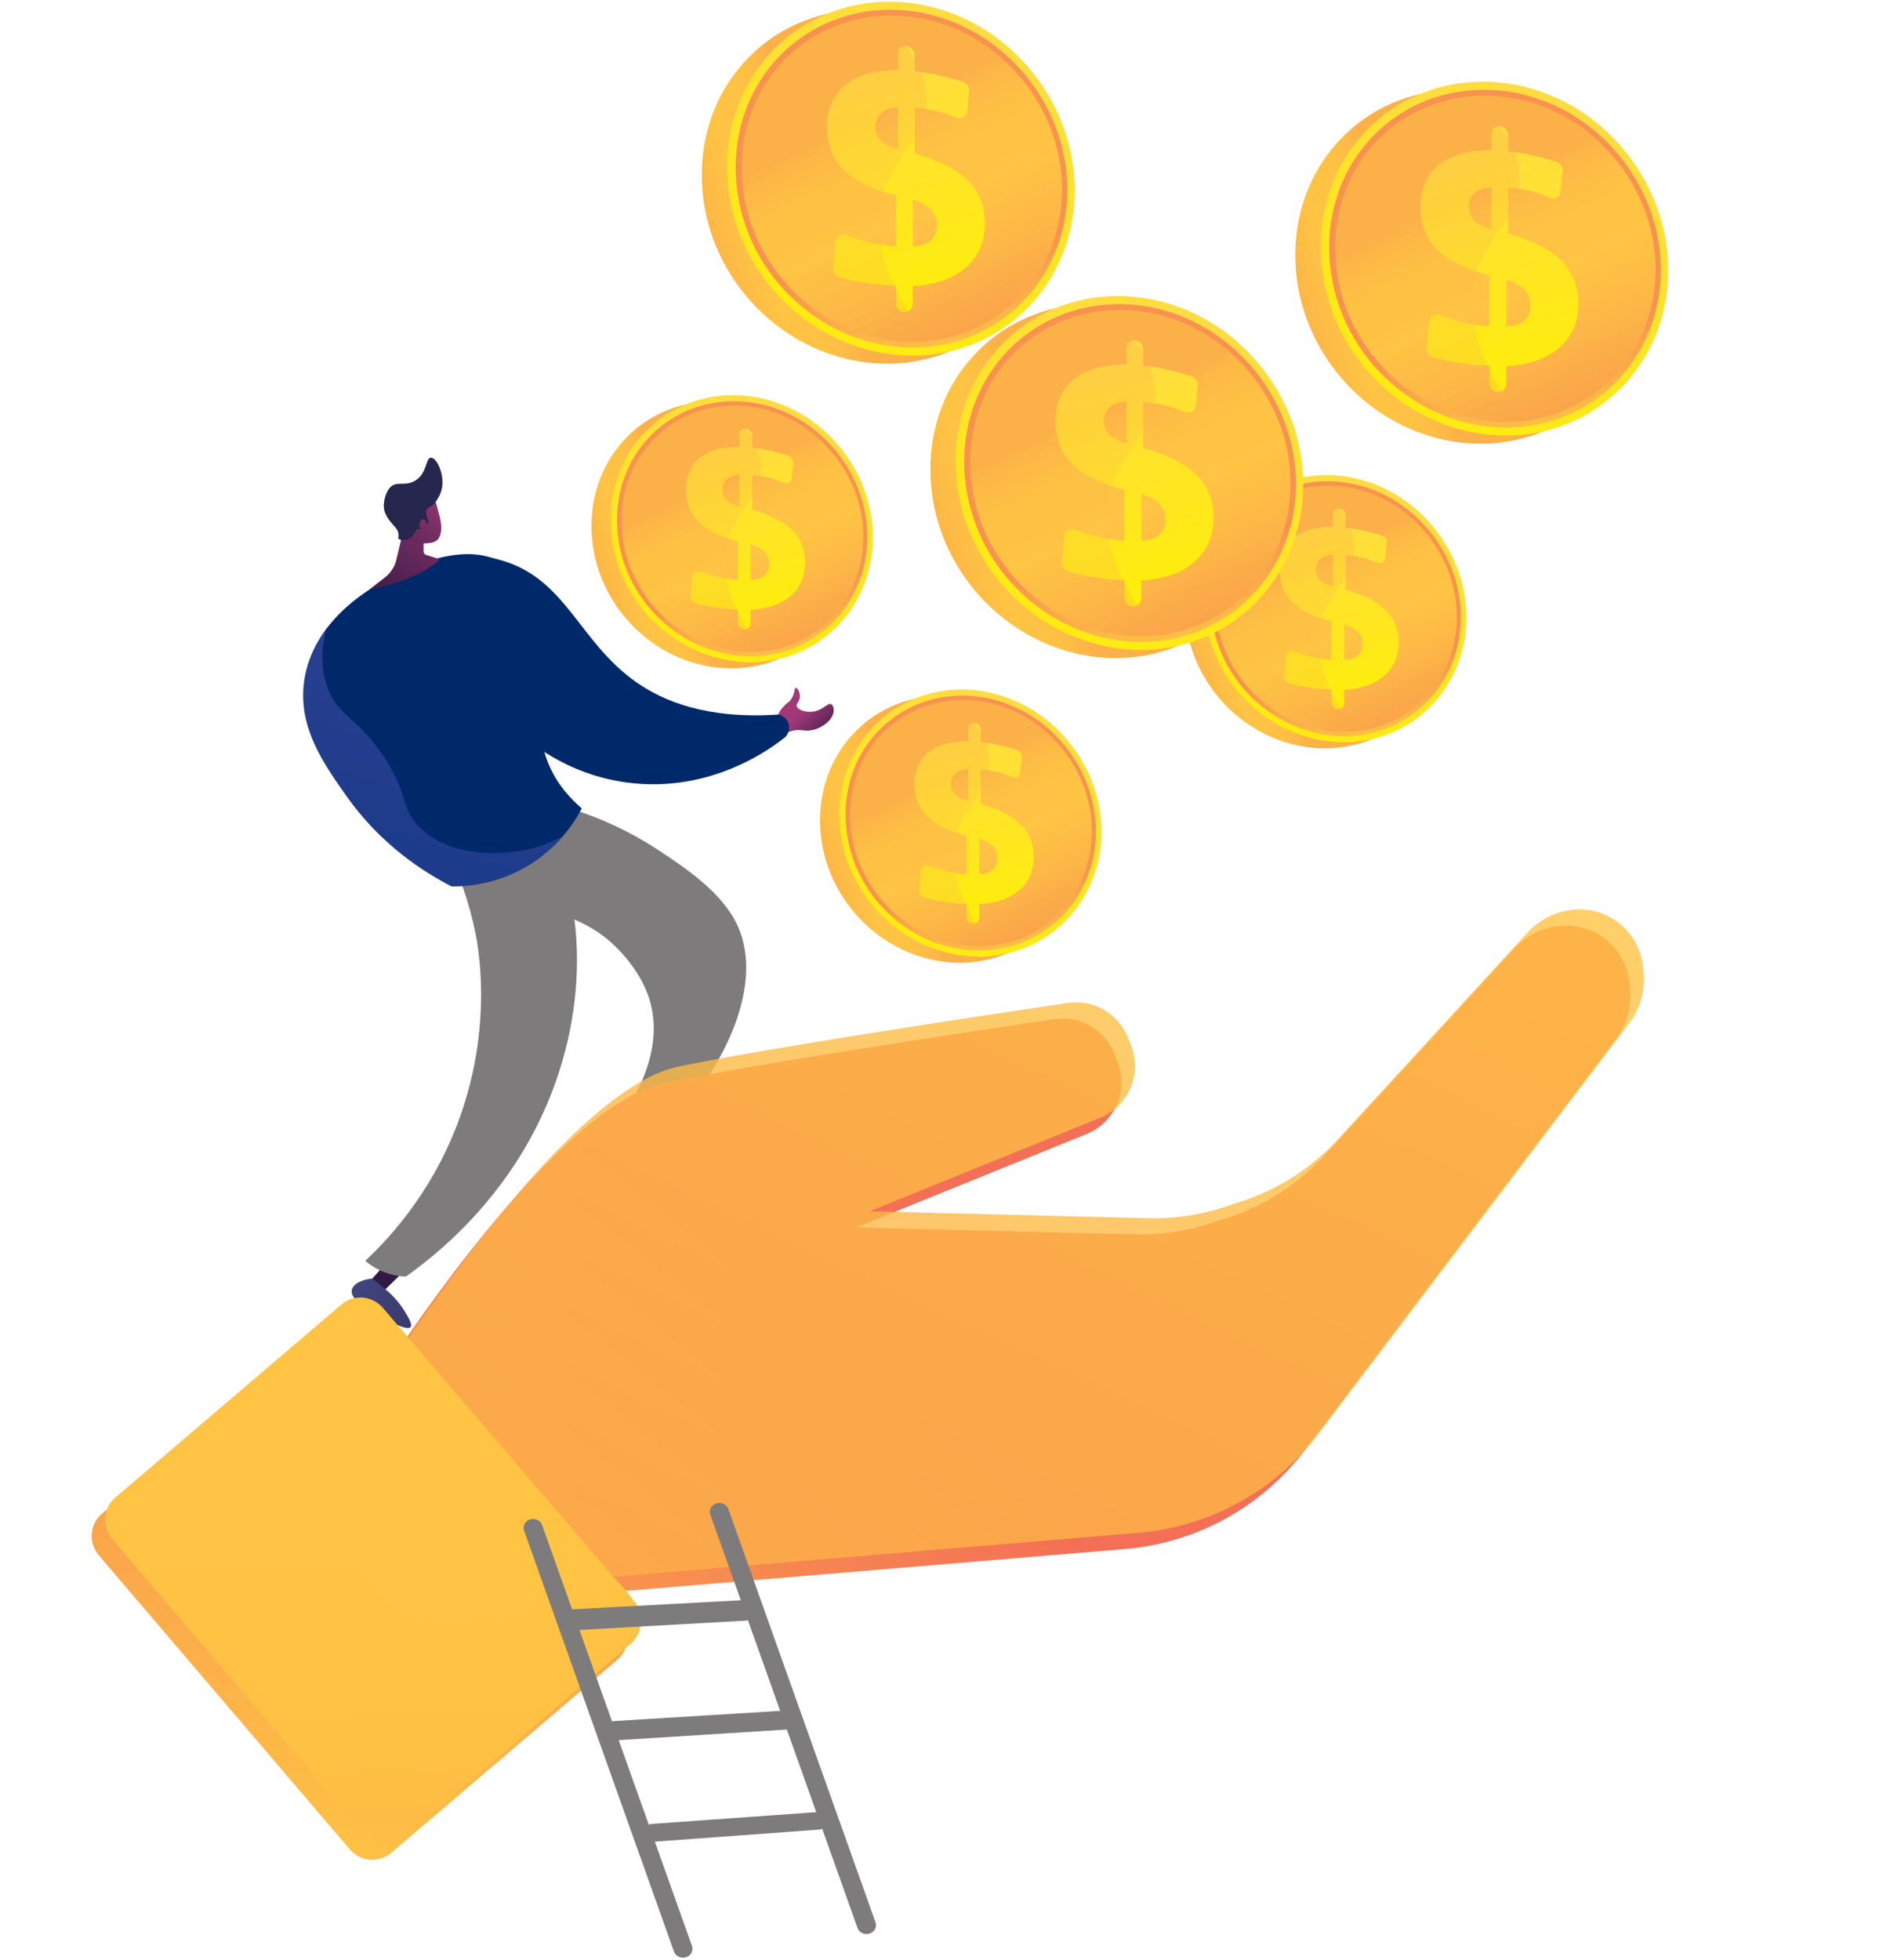 <svg width="258" height="269" viewBox="0 0 258 269" fill="none" xmlns="http://www.w3.org/2000/svg">
<path d="M198.715 85.604C198.715 95.347 191.096 103.012 181.358 102.713C171.224 102.401 162.701 93.649 162.701 83.176C162.701 72.702 171.224 65.099 181.358 66.154C191.096 67.169 198.715 75.86 198.715 85.603V85.604Z" fill="url(#paint0_linear_17_2)"/>
<path d="M201.346 84.764C201.346 94.507 193.727 102.172 183.99 101.873C173.856 101.561 165.333 92.809 165.333 82.336C165.333 71.862 173.856 64.259 183.99 65.314C193.727 66.329 201.346 75.02 201.346 84.763V84.764Z" fill="url(#paint1_linear_17_2)"/>
<path d="M200.582 84.713C200.582 94.028 193.292 101.342 183.99 101.041C174.327 100.729 166.214 92.376 166.214 82.396C166.214 72.417 174.327 65.158 183.99 66.148C193.292 67.101 200.582 75.398 200.582 84.713Z" fill="url(#paint2_linear_17_2)"/>
<path d="M200.034 84.676C200.034 93.683 192.98 100.748 183.99 100.446C174.662 100.132 166.84 92.066 166.84 82.438C166.84 72.81 174.662 65.798 183.99 66.742C192.981 67.653 200.034 75.668 200.034 84.675V84.676Z" fill="url(#paint3_linear_17_2)"/>
<path d="M183.898 69.806C184.377 69.852 184.764 70.283 184.764 70.769V72.428C185.721 72.534 186.679 72.701 187.638 72.927C188.346 73.093 189.049 73.291 189.746 73.52C190.164 73.657 190.449 74.08 190.406 74.515L190.202 76.594C190.148 77.146 189.603 77.47 189.089 77.242C188.63 77.037 188.159 76.862 187.676 76.715C186.833 76.46 185.944 76.294 185.008 76.216L184.763 76.196V80.945C187.259 81.643 189.092 82.582 190.276 83.765C191.455 84.94 192.043 86.406 192.043 88.165C192.043 90.068 191.394 91.591 190.089 92.74C188.778 93.895 186.94 94.544 184.564 94.685V96.515C184.564 97.001 184.176 97.38 183.698 97.361H183.682C183.203 97.342 182.812 96.931 182.812 96.443V94.638L182.427 94.62C181.312 94.57 180.245 94.456 179.226 94.279C178.471 94.147 177.733 93.978 177.014 93.77C176.579 93.644 176.28 93.229 176.32 92.784L176.559 90.111C176.611 89.534 177.192 89.197 177.741 89.414C178.382 89.666 179.03 89.879 179.687 90.053C180.709 90.323 181.746 90.496 182.798 90.572L182.813 85.289C180.417 84.696 178.624 83.818 177.446 82.655C176.262 81.486 175.667 79.991 175.667 78.173C175.667 76.354 176.312 74.838 177.595 73.819C178.872 72.805 180.687 72.301 183.029 72.302V70.607C183.029 70.119 183.419 69.761 183.898 69.806ZM183.029 76.147C182.288 76.201 181.712 76.403 181.298 76.757C180.885 77.11 180.677 77.586 180.677 78.183C180.677 78.748 180.869 79.22 181.252 79.6C181.634 79.978 182.227 80.28 183.029 80.506V76.147ZM184.565 85.713V90.557C185.37 90.559 185.987 90.366 186.417 89.981C186.848 89.597 187.063 89.053 187.063 88.35C187.063 87.71 186.863 87.178 186.464 86.756C186.063 86.333 185.431 85.985 184.565 85.713Z" fill="url(#paint4_linear_17_2)"/>
<path style="mix-blend-mode:multiply" opacity="0.3" d="M181.087 86.882C181.629 81.528 186.55 79.261 185.907 74.337C185.511 71.301 183.211 68.743 180.645 66.746C172.86 67.562 166.84 74.008 166.84 82.439C166.84 92.066 174.662 100.133 183.99 100.447C184.896 100.477 185.78 100.43 186.64 100.317C182.936 96.63 180.62 91.482 181.086 86.882H181.087Z" fill="url(#paint5_linear_17_2)"/>
<path d="M225.573 38.225C225.573 51.136 215.478 61.291 202.576 60.895C189.148 60.483 177.855 48.886 177.855 35.009C177.855 21.131 189.148 11.057 202.576 12.456C215.478 13.799 225.573 25.316 225.573 38.226V38.225Z" fill="url(#paint6_linear_17_2)"/>
<path d="M229.059 37.112C229.059 50.023 218.964 60.178 206.062 59.782C192.634 59.37 181.341 47.773 181.341 33.896C181.341 20.019 192.634 9.945 206.062 11.343C218.965 12.686 229.059 24.203 229.059 37.113V37.112Z" fill="url(#paint7_linear_17_2)"/>
<path d="M228.047 37.044C228.047 49.386 218.388 59.078 206.062 58.678C193.258 58.264 182.507 47.197 182.507 33.973C182.507 20.749 193.257 11.132 206.062 12.444C218.388 13.707 228.047 24.702 228.047 37.043V37.044Z" fill="url(#paint8_linear_17_2)"/>
<path d="M227.321 36.995C227.321 48.93 217.974 58.291 206.061 57.89C193.701 57.475 183.337 46.786 183.337 34.029C183.337 21.273 193.701 11.982 206.061 13.232C217.974 14.439 227.321 25.06 227.321 36.995Z" fill="url(#paint9_linear_17_2)"/>
<path d="M205.939 17.293C206.574 17.353 207.086 17.924 207.086 18.568V20.765C208.354 20.907 209.623 21.127 210.894 21.426C211.832 21.647 212.763 21.908 213.687 22.212C214.242 22.394 214.619 22.954 214.562 23.531L214.293 26.287C214.221 27.017 213.498 27.447 212.818 27.143C212.209 26.872 211.584 26.639 210.944 26.445C209.827 26.108 208.65 25.887 207.41 25.785L207.085 25.758V32.051C210.393 32.976 212.821 34.221 214.391 35.787C215.953 37.344 216.731 39.287 216.731 41.618C216.731 44.139 215.871 46.157 214.143 47.68C212.407 49.211 209.971 50.071 206.822 50.258V52.683C206.822 53.327 206.308 53.829 205.674 53.804H205.654C205.018 53.778 204.501 53.234 204.501 52.587V50.195L203.99 50.172C202.514 50.105 201.1 49.955 199.749 49.72C198.749 49.545 197.772 49.321 196.819 49.046C196.242 48.879 195.846 48.33 195.899 47.74L196.216 44.198C196.284 43.432 197.054 42.987 197.782 43.274C198.63 43.608 199.49 43.89 200.36 44.12C201.715 44.477 203.088 44.707 204.481 44.809L204.501 37.809C201.327 37.023 198.95 35.86 197.389 34.319C195.82 32.77 195.033 30.789 195.033 28.38C195.033 25.971 195.887 23.962 197.587 22.612C199.279 21.269 201.684 20.6 204.787 20.601V18.354C204.787 17.708 205.302 17.233 205.938 17.294L205.939 17.293ZM204.789 25.693C203.808 25.765 203.043 26.034 202.495 26.502C201.946 26.97 201.672 27.6 201.672 28.39C201.672 29.14 201.926 29.765 202.433 30.268C202.939 30.77 203.725 31.17 204.788 31.47V25.693H204.789ZM206.823 38.369V44.788C207.889 44.79 208.707 44.536 209.278 44.025C209.849 43.515 210.133 42.795 210.133 41.864C210.133 41.014 209.869 40.31 209.339 39.75C208.809 39.19 207.971 38.729 206.824 38.368L206.823 38.369Z" fill="url(#paint10_linear_17_2)"/>
<path style="mix-blend-mode:multiply" opacity="0.3" d="M202.214 39.917C202.932 32.823 209.452 29.82 208.601 23.294C208.077 19.272 205.029 15.883 201.628 13.236C191.314 14.318 183.337 22.859 183.337 34.029C183.337 46.786 193.701 57.476 206.061 57.89C207.261 57.93 208.433 57.868 209.572 57.719C204.664 52.834 201.596 46.012 202.213 39.917H202.214Z" fill="url(#paint11_linear_17_2)"/>
<path d="M117.224 74.625C117.224 84.368 109.605 92.033 99.868 91.734C89.734 91.422 81.211 82.671 81.211 72.197C81.211 61.723 89.734 54.12 99.868 55.175C109.605 56.19 117.224 64.881 117.224 74.624V74.625Z" fill="url(#paint12_linear_17_2)"/>
<path d="M119.856 73.785C119.856 83.528 112.237 91.193 102.499 90.894C92.365 90.582 83.842 81.83 83.842 71.357C83.842 60.883 92.365 53.28 102.499 54.335C112.237 55.35 119.856 64.041 119.856 73.784V73.785Z" fill="url(#paint13_linear_17_2)"/>
<path d="M119.092 73.734C119.092 83.049 111.802 90.364 102.499 90.062C92.836 89.75 84.723 81.397 84.723 71.417C84.723 61.438 92.836 54.179 102.499 55.169C111.802 56.122 119.092 64.419 119.092 73.734Z" fill="url(#paint14_linear_17_2)"/>
<path d="M118.544 73.697C118.544 82.704 111.49 89.769 102.499 89.467C93.172 89.153 85.35 81.087 85.35 71.459C85.35 61.831 93.172 54.819 102.499 55.763C111.49 56.674 118.544 64.689 118.544 73.696V73.697Z" fill="url(#paint15_linear_17_2)"/>
<path d="M102.408 58.828C102.886 58.873 103.274 59.304 103.274 59.79V61.449C104.23 61.555 105.188 61.722 106.148 61.948C106.855 62.114 107.558 62.312 108.255 62.541C108.674 62.678 108.958 63.101 108.916 63.536L108.712 65.616C108.658 66.167 108.113 66.491 107.599 66.263C107.139 66.058 106.668 65.883 106.185 65.736C105.342 65.481 104.453 65.315 103.517 65.237L103.273 65.217V69.966C105.769 70.664 107.602 71.603 108.786 72.786C109.964 73.961 110.552 75.427 110.552 77.186C110.552 79.089 109.903 80.612 108.599 81.761C107.287 82.916 105.45 83.565 103.073 83.706V85.537C103.073 86.022 102.686 86.401 102.207 86.382H102.192C101.712 86.363 101.322 85.952 101.322 85.464V83.659L100.936 83.641C99.822 83.591 98.754 83.477 97.735 83.3C96.981 83.168 96.243 82.999 95.523 82.791C95.088 82.665 94.79 82.251 94.83 81.805L95.069 79.132C95.121 78.555 95.701 78.218 96.251 78.435C96.892 78.687 97.54 78.9 98.196 79.074C99.219 79.344 100.256 79.517 101.307 79.593L101.323 74.31C98.927 73.717 97.134 72.839 95.955 71.676C94.771 70.507 94.177 69.012 94.177 67.194C94.177 65.375 94.821 63.859 96.105 62.84C97.381 61.826 99.197 61.322 101.539 61.323V59.628C101.539 59.14 101.928 58.782 102.408 58.828ZM101.539 65.168C100.798 65.222 100.221 65.425 99.808 65.778C99.394 66.131 99.186 66.607 99.186 67.204C99.186 67.769 99.378 68.241 99.761 68.621C100.143 68.999 100.737 69.301 101.539 69.527V65.168ZM103.074 74.734V79.578C103.879 79.58 104.497 79.387 104.927 79.002C105.357 78.618 105.572 78.074 105.572 77.371C105.572 76.731 105.373 76.2 104.973 75.777C104.573 75.354 103.94 75.006 103.074 74.734Z" fill="url(#paint16_linear_17_2)"/>
<path style="mix-blend-mode:multiply" opacity="0.3" d="M99.596 75.903C100.139 70.549 105.059 68.282 104.417 63.358C104.021 60.322 101.721 57.764 99.154 55.767C91.369 56.583 85.35 63.029 85.35 71.46C85.35 81.087 93.172 89.154 102.499 89.468C103.405 89.498 104.29 89.451 105.149 89.338C101.445 85.651 99.13 80.503 99.595 75.903H99.596Z" fill="url(#paint17_linear_17_2)"/>
<path d="M144.082 27.241C144.082 40.151 133.987 50.307 121.085 49.911C107.657 49.498 96.364 37.902 96.364 24.024C96.364 10.147 107.657 0.073 121.085 1.471C133.988 2.815 144.082 14.332 144.082 27.242V27.241Z" fill="url(#paint18_linear_17_2)"/>
<path d="M147.569 26.128C147.569 39.039 137.473 49.194 124.571 48.798C111.144 48.386 99.85 36.789 99.85 22.912C99.85 9.034 111.144 -1.04 124.571 0.359C137.474 1.702 147.569 13.219 147.569 26.129V26.128Z" fill="url(#paint19_linear_17_2)"/>
<path d="M146.556 26.06C146.556 38.402 136.897 48.094 124.571 47.694C111.768 47.28 101.017 36.212 101.017 22.989C101.017 9.765 111.767 0.148 124.571 1.46C136.897 2.723 146.556 13.718 146.556 26.059V26.06Z" fill="url(#paint20_linear_17_2)"/>
<path d="M145.83 26.011C145.83 37.945 136.484 47.306 124.57 46.906C112.211 46.49 101.846 35.802 101.846 23.045C101.846 10.289 112.211 0.997 124.57 2.248C136.484 3.454 145.83 14.075 145.83 26.011Z" fill="url(#paint21_linear_17_2)"/>
<path d="M124.449 6.308C125.083 6.369 125.596 6.94 125.596 7.583V9.781C126.863 9.923 128.133 10.143 129.404 10.442C130.341 10.663 131.272 10.924 132.197 11.228C132.751 11.41 133.128 11.97 133.072 12.547L132.802 15.302C132.731 16.033 132.007 16.462 131.328 16.159C130.719 15.887 130.094 15.655 129.454 15.461C128.337 15.123 127.159 14.903 125.919 14.801L125.595 14.774V21.067C128.902 21.992 131.331 23.236 132.9 24.802C134.463 26.36 135.241 28.303 135.241 30.634C135.241 33.155 134.38 35.173 132.653 36.696C130.916 38.226 128.48 39.087 125.332 39.273V41.699C125.332 42.343 124.818 42.845 124.184 42.82H124.163C123.527 42.794 123.011 42.249 123.011 41.603V39.211L122.5 39.188C121.024 39.121 119.61 38.971 118.259 38.736C117.258 38.561 116.281 38.337 115.328 38.061C114.751 37.895 114.355 37.346 114.408 36.756L114.725 33.214C114.794 32.448 115.564 32.003 116.291 32.29C117.14 32.624 117.999 32.906 118.869 33.136C120.225 33.493 121.598 33.723 122.99 33.825L123.011 26.825C119.836 26.039 117.46 24.876 115.898 23.335C114.329 21.786 113.542 19.805 113.542 17.396C113.542 14.987 114.396 12.978 116.097 11.628C117.789 10.284 120.194 9.616 123.296 9.617V7.37C123.296 6.724 123.812 6.249 124.447 6.309L124.449 6.308ZM123.298 14.709C122.317 14.78 121.552 15.05 121.004 15.517C120.455 15.986 120.181 16.616 120.181 17.406C120.181 18.155 120.435 18.781 120.942 19.284C121.448 19.785 122.235 20.186 123.297 20.485V14.709H123.298ZM125.333 27.385V33.804C126.399 33.806 127.217 33.551 127.788 33.041C128.358 32.531 128.643 31.811 128.643 30.879C128.643 30.03 128.378 29.326 127.849 28.766C127.319 28.205 126.48 27.744 125.333 27.384L125.333 27.385Z" fill="url(#paint22_linear_17_2)"/>
<path style="mix-blend-mode:multiply" opacity="0.3" d="M120.723 28.933C121.442 21.839 127.961 18.836 127.111 12.31C126.586 8.288 123.538 4.899 120.137 2.252C109.823 3.334 101.846 11.874 101.846 23.045C101.846 35.802 112.211 46.491 124.57 46.906C125.77 46.946 126.942 46.884 128.082 46.734C123.173 41.85 120.106 35.028 120.722 28.933H120.723Z" fill="url(#paint23_linear_17_2)"/>
<path d="M148.608 115.031C148.608 124.774 140.989 132.44 131.252 132.14C121.117 131.829 112.594 123.077 112.594 112.603C112.594 102.129 121.117 94.526 131.252 95.582C140.989 96.596 148.608 105.287 148.608 115.03V115.031Z" fill="url(#paint24_linear_17_2)"/>
<path d="M151.239 114.191C151.239 123.934 143.62 131.6 133.883 131.3C123.749 130.989 115.226 122.237 115.226 111.763C115.226 101.289 123.749 93.686 133.883 94.742C143.62 95.756 151.239 104.447 151.239 114.19V114.191Z" fill="url(#paint25_linear_17_2)"/>
<path d="M150.475 114.14C150.475 123.455 143.186 130.77 133.883 130.468C124.22 130.156 116.107 121.803 116.107 111.823C116.107 101.844 124.22 94.586 133.883 95.575C143.186 96.528 150.475 104.826 150.475 114.14Z" fill="url(#paint26_linear_17_2)"/>
<path d="M149.927 114.103C149.927 123.11 142.873 130.175 133.883 129.873C124.555 129.56 116.734 121.493 116.734 111.865C116.734 102.237 124.555 95.225 133.883 96.169C142.874 97.08 149.927 105.096 149.927 114.102V114.103Z" fill="url(#paint27_linear_17_2)"/>
<path d="M133.791 99.234C134.27 99.279 134.657 99.71 134.657 100.196V101.855C135.614 101.962 136.572 102.129 137.532 102.354C138.239 102.52 138.942 102.718 139.639 102.947C140.057 103.084 140.342 103.507 140.299 103.942L140.095 106.022C140.041 106.574 139.496 106.897 138.983 106.669C138.523 106.464 138.052 106.289 137.569 106.142C136.726 105.887 135.837 105.721 134.901 105.644L134.656 105.623V110.372C137.152 111.07 138.985 112.01 140.169 113.192C141.348 114.368 141.936 115.833 141.936 117.592C141.936 119.495 141.287 121.018 139.982 122.167C138.671 123.322 136.833 123.972 134.457 124.112V125.943C134.457 126.429 134.069 126.808 133.591 126.788H133.575C133.096 126.769 132.705 126.358 132.705 125.87V124.065L132.32 124.048C131.205 123.997 130.138 123.883 129.119 123.706C128.364 123.575 127.626 123.405 126.907 123.197C126.472 123.071 126.173 122.657 126.213 122.212L126.452 119.539C126.504 118.961 127.085 118.624 127.635 118.841C128.275 119.094 128.923 119.307 129.58 119.48C130.603 119.75 131.639 119.923 132.691 119.999L132.706 114.716C130.31 114.124 128.517 113.246 127.339 112.082C126.155 110.914 125.56 109.418 125.56 107.6C125.56 105.782 126.205 104.266 127.488 103.247C128.765 102.232 130.58 101.728 132.922 101.729V100.034C132.922 99.546 133.312 99.188 133.791 99.234ZM132.922 105.574C132.182 105.628 131.605 105.831 131.191 106.184C130.778 106.537 130.57 107.013 130.57 107.61C130.57 108.176 130.762 108.648 131.145 109.027C131.527 109.405 132.12 109.707 132.922 109.934V105.574ZM134.458 115.14V119.985C135.263 119.986 135.88 119.794 136.31 119.409C136.741 119.024 136.956 118.481 136.956 117.778C136.956 117.137 136.756 116.606 136.357 116.183C135.956 115.76 135.324 115.413 134.458 115.14Z" fill="url(#paint28_linear_17_2)"/>
<path style="mix-blend-mode:multiply" opacity="0.3" d="M130.98 116.309C131.522 110.955 136.443 108.688 135.8 103.764C135.405 100.728 133.104 98.17 130.538 96.173C122.753 96.989 116.734 103.435 116.734 111.866C116.734 121.493 124.555 129.561 133.883 129.874C134.789 129.905 135.673 129.857 136.533 129.744C132.829 126.058 130.514 120.909 130.979 116.309H130.98Z" fill="url(#paint29_linear_17_2)"/>
<path d="M175.466 67.647C175.466 80.558 165.371 90.713 152.469 90.317C139.041 89.905 127.748 78.308 127.748 64.431C127.748 50.553 139.041 40.479 152.469 41.877C165.372 43.221 175.466 54.738 175.466 67.648V67.647Z" fill="url(#paint30_linear_17_2)"/>
<path d="M178.952 66.534C178.952 79.445 168.857 89.6 155.955 89.205C142.527 88.792 131.234 77.195 131.234 63.318C131.234 49.441 142.527 39.367 155.955 40.765C168.858 42.108 178.952 53.625 178.952 66.535V66.534Z" fill="url(#paint31_linear_17_2)"/>
<path d="M177.94 66.466C177.94 78.808 168.281 88.5 155.955 88.1C143.151 87.686 132.4 76.619 132.4 63.395C132.4 50.171 143.15 40.554 155.955 41.866C168.281 43.129 177.94 54.124 177.94 66.465V66.466Z" fill="url(#paint32_linear_17_2)"/>
<path d="M177.214 66.417C177.214 78.352 167.868 87.713 155.954 87.312C143.594 86.897 133.23 76.208 133.23 63.452C133.23 50.695 143.594 41.404 155.954 42.654C167.868 43.861 177.214 54.482 177.214 66.417Z" fill="url(#paint33_linear_17_2)"/>
<path d="M155.833 46.715C156.467 46.775 156.979 47.346 156.979 47.99V50.187C158.247 50.329 159.516 50.549 160.787 50.848C161.725 51.069 162.656 51.33 163.58 51.635C164.135 51.816 164.512 52.376 164.455 52.953L164.186 55.709C164.114 56.439 163.391 56.868 162.711 56.565C162.102 56.294 161.477 56.061 160.838 55.867C159.72 55.53 158.543 55.309 157.303 55.207L156.979 55.18V61.473C160.286 62.398 162.714 63.643 164.284 65.209C165.846 66.766 166.624 68.709 166.624 71.04C166.624 73.561 165.764 75.579 164.036 77.102C162.3 78.633 159.864 79.493 156.715 79.68V82.105C156.715 82.749 156.202 83.251 155.567 83.226H155.547C154.911 83.2 154.394 82.656 154.394 82.01V79.617L153.884 79.594C152.407 79.527 150.993 79.377 149.643 79.142C148.642 78.967 147.665 78.743 146.712 78.468C146.135 78.301 145.739 77.752 145.792 77.162L146.109 73.62C146.178 72.854 146.947 72.409 147.675 72.696C148.523 73.031 149.383 73.312 150.253 73.542C151.608 73.899 152.981 74.129 154.374 74.231L154.394 67.231C151.22 66.446 148.843 65.282 147.282 63.741C145.713 62.193 144.926 60.211 144.926 57.802C144.926 55.393 145.78 53.384 147.48 52.034C149.172 50.691 151.578 50.022 154.68 50.023V47.776C154.68 47.13 155.196 46.655 155.831 46.716L155.833 46.715ZM154.682 55.115C153.701 55.187 152.936 55.456 152.388 55.924C151.839 56.392 151.565 57.023 151.565 57.812C151.565 58.562 151.819 59.188 152.326 59.69C152.832 60.192 153.618 60.592 154.681 60.892V55.115H154.682ZM156.716 67.791V74.21C157.782 74.212 158.6 73.958 159.171 73.447C159.742 72.937 160.026 72.217 160.026 71.286C160.026 70.436 159.762 69.733 159.233 69.172C158.702 68.612 157.864 68.151 156.717 67.79L156.716 67.791Z" fill="url(#paint34_linear_17_2)"/>
<path style="mix-blend-mode:multiply" opacity="0.3" d="M152.107 69.339C152.826 62.245 159.345 59.242 158.494 52.717C157.97 48.694 154.922 45.305 151.521 42.658C141.207 43.74 133.23 52.281 133.23 63.452C133.23 76.208 143.594 86.898 155.954 87.312C157.154 87.352 158.326 87.29 159.465 87.141C154.557 82.256 151.489 75.434 152.106 69.339H152.107Z" fill="url(#paint35_linear_17_2)"/>
<path d="M83.575 157.94C83.074 158.157 82.431 158.538 82.26 159.17C81.99 160.166 83.054 161.194 84.756 162.797C86.034 164 87.759 165.625 88.359 165.215C88.728 164.964 88.51 164.062 88.308 163.221C88.064 162.209 87.526 160.644 86.193 158.929L83.575 157.94Z" fill="url(#paint36_linear_17_2)"/>
<path d="M52.766 173.678L50.371 176.333C50.125 176.606 50.249 177.044 50.602 177.143C51.127 177.289 51.857 177.408 52.529 177.218C52.676 177.176 52.806 177.087 52.916 176.98L55.307 174.646L52.766 173.677V173.678Z" fill="url(#paint37_linear_17_2)"/>
<path d="M84.903 156.336L83.611 158.197C83.429 158.46 83.516 158.822 83.797 158.978C83.982 159.08 84.204 159.189 84.436 159.273C84.811 159.408 85.231 159.307 85.496 159.008L86.897 157.431L84.903 156.336Z" fill="url(#paint38_linear_17_2)"/>
<path d="M61.712 117.361C62.939 119.927 64.419 123.627 65.317 128.258C65.694 130.205 67.46 140.011 63.664 151.828C60.131 162.826 53.623 169.827 50.161 173.072C50.651 173.487 51.33 173.974 52.209 174.383C53.615 175.038 54.901 175.197 55.725 175.231C66.299 167.681 71.428 159.129 73.756 154.474C81.61 138.771 79.64 123.355 76.207 116.835C75.079 114.694 73.806 113.534 72.363 113.018C67.734 111.363 62.366 116.696 61.713 117.36L61.712 117.361Z" fill="#7D7B7B"/>
<path style="mix-blend-mode:multiply" opacity="0.3" d="M76.206 116.836C75.078 114.695 73.805 113.535 72.362 113.019C67.733 111.364 62.365 116.697 61.712 117.361C62.922 119.891 64.375 123.528 65.276 128.068C68.51 128.828 73.028 130.631 75.23 134.895C78.793 141.791 73.672 150.057 72.608 151.772C70.269 155.546 68.853 155.193 65.398 160.62C62.789 164.719 62.59 166.504 60.319 168.485C57.649 170.814 54.315 171.498 51.622 171.646C51.093 172.183 50.602 172.66 50.16 173.074C50.65 173.488 51.329 173.976 52.208 174.385C53.614 175.04 54.901 175.199 55.724 175.233C66.299 167.683 71.427 159.131 73.755 154.476C81.609 138.773 79.639 123.357 76.206 116.837V116.836Z" fill="#7D7B7B"/>
<path d="M67.692 116.788C68.261 117.944 69.25 119.668 70.887 121.376C75.038 125.704 78.92 125.295 83.316 128.86C83.859 129.3 87.753 132.529 89.191 137.242C91.96 146.313 83.913 155.257 83.022 156.22C83.54 156.7 84.322 157.319 85.388 157.835C86.369 158.308 87.264 158.537 87.927 158.654C99.464 148.113 105.101 135.34 101.262 127.039C99.169 122.512 94.211 119.22 90.549 116.789C84.563 112.814 78.849 111.008 75.129 110.127C72.65 112.348 70.171 114.569 67.691 116.789L67.692 116.788Z" fill="#7D7B7B"/>
<path d="M74.575 92.728C74.748 97.829 73.566 100.474 75.222 104.637C76.412 107.629 78.384 109.684 79.88 110.963C79.028 112.597 77.045 115.859 73.172 118.407C68.493 121.486 63.84 121.692 62.012 121.677C58.141 119.685 52.27 115.932 47.557 109.247C44.363 104.715 40.855 99.74 41.783 93.399C42.963 85.342 50.428 81.038 52.544 79.818C53.938 79.015 63.56 73.468 69.44 77.545C74.169 80.823 74.445 88.913 74.575 92.728Z" fill="#00296A"/>
<path d="M106.731 98.518C106.885 97.694 107.475 97.096 107.811 96.756C108.202 96.362 108.282 96.424 108.537 96.102C109.179 95.289 109.024 94.45 109.271 94.422C109.485 94.398 109.862 95.002 109.836 95.627C109.807 96.325 109.298 96.534 109.393 96.921C109.528 97.466 110.738 97.861 111.81 97.658C113.053 97.423 113.659 96.421 114.145 96.675C114.498 96.86 114.475 97.519 114.472 97.577C114.418 98.814 112.766 100.111 111.154 100.28C110.226 100.378 109.879 100.042 108.778 100.321C108.049 100.507 107.793 100.758 107.426 100.608C106.827 100.362 106.583 99.306 106.73 98.519L106.731 98.518Z" fill="url(#paint39_linear_17_2)"/>
<path d="M106.909 98.081C96.975 98.769 91.042 96.185 87.465 93.711C79.351 88.1 77.759 79.179 68.348 76.78C66.632 76.342 63.643 75.58 62.012 77.107C58.623 80.281 62.62 91.913 69.659 99.064C71.213 100.643 76.814 106.166 86.057 107.412C97.904 109.011 106.403 102.325 107.869 101.132C108.333 100.609 108.475 99.875 108.233 99.233C107.894 98.33 106.983 98.098 106.908 98.08L106.909 98.081Z" fill="#00296A"/>
<path style="mix-blend-mode:multiply" opacity="0.3" d="M57.752 113.702C54.954 111.052 56.278 109.41 52.836 104.088C49.329 98.668 46.805 98.567 45.189 94.913C44.354 93.022 43.837 90.308 44.759 86.407C43.342 88.316 42.188 90.63 41.782 93.399C40.854 99.741 44.362 104.715 47.556 109.246C52.269 115.931 58.14 119.684 62.011 121.677C63.838 121.692 68.491 121.486 73.171 118.407C74.907 117.265 76.261 115.98 77.306 114.761C75.877 115.549 74.206 116.236 72.28 116.651C71.347 116.852 62.878 118.557 57.752 113.702Z" fill="url(#paint40_linear_17_2)"/>
<path d="M55.221 73.461L54.377 77.034C54.118 77.908 53.592 78.68 52.875 79.243L50.727 80.924C50.727 80.924 57.277 79.825 60.409 76.772L58.496 76.169C58.295 76.106 58.159 75.918 58.159 75.708V73.698L55.221 73.459V73.461Z" fill="url(#paint41_linear_17_2)"/>
<path d="M57.381 74.582C57.658 74.521 59.666 74.849 60.237 73.884C61.013 72.573 60.241 70.479 60.163 70.156C59.837 68.801 59.716 68.596 59.464 68.309L59.109 67.933C59.109 67.933 59.087 67.916 59.064 67.901C58.817 67.731 57.894 67.455 57.694 67.445C57.058 67.413 55.762 69.695 55.021 73.213C54.961 73.338 54.901 73.465 54.842 73.593C54.688 73.926 57.363 74.71 57.381 74.582Z" fill="url(#paint42_linear_17_2)"/>
<path d="M60.62 67.281C60.33 68.354 59.518 69.367 59.211 69.483C59.171 69.497 58.944 69.596 58.709 69.804C58.676 69.833 58.645 69.867 58.613 69.915C58.197 70.529 59.062 71.613 58.773 71.861C58.563 72.041 57.909 71.551 57.772 71.718C57.642 71.875 58.152 72.407 58.002 72.596C57.889 72.739 57.554 72.491 57.252 72.676C57.102 72.768 57.11 72.875 56.885 73.218C56.758 73.413 56.596 73.62 56.486 73.729C55.946 74.261 54.833 74.211 54.698 73.904C54.66 73.819 54.725 73.773 54.73 73.522C54.73 73.522 54.735 73.289 54.65 72.995C54.529 72.576 54.072 72.177 53.644 71.654C52.851 70.686 52.745 70.012 52.719 69.788C52.71 69.708 52.707 69.648 52.704 69.605C52.66 68.745 52.969 67.581 53.516 66.961C54.432 65.921 55.627 66.848 57.044 65.955C58.681 64.924 58.423 62.849 59.167 62.825C59.988 62.8 61.156 65.294 60.62 67.279V67.281Z" fill="#26264F"/>
<path d="M58.454 71.505C58.287 71.073 57.733 71.29 57.606 71.757C57.478 72.224 57.803 72.832 58.267 72.858C58.732 72.883 58.679 72.087 58.454 71.506V71.505Z" fill="url(#paint43_linear_17_2)"/>
<path d="M51.121 175.497C49.549 175.656 48.434 176.3 48.297 177.102C48.202 177.656 48.598 178.148 49.038 178.678C49.732 179.515 50.627 180.181 52.807 181.138C54.841 182.031 56.037 182.556 56.365 182.161C56.672 181.79 56.059 180.803 55.524 179.936C54.765 178.711 53.924 177.849 53.312 177.3C52.583 176.699 51.852 176.098 51.122 175.497H51.121Z" fill="url(#paint44_linear_17_2)"/>
<path d="M223.824 135.977L223.756 135.119C223.372 130.338 219.218 126.753 214.432 127.074C211.934 127.241 209.596 128.363 207.903 130.208L181.839 158.617C178.257 162.521 173.735 165.442 168.703 167.102L166.313 167.89C162.932 169.005 159.384 169.53 155.825 169.441L117.567 168.487L149.187 155.667C153.108 154.077 155.005 149.618 153.431 145.691L153.006 144.627C151.684 141.329 148.265 139.371 144.75 139.892C132.25 141.745 103.58 146.078 91.27 148.636C79.43 151.095 62.861 173.335 55.08 184.679C52.235 188.827 50.701 193.679 50.663 198.71C50.62 204.433 53.486 209.785 58.274 212.921L60.987 214.699C66.042 218.011 72.06 219.535 78.083 219.031L154.483 212.627C164.269 211.807 173.246 206.866 179.175 199.035L221.879 142.638C223.323 140.731 224.015 138.36 223.823 135.977L223.824 135.977Z" fill="url(#paint45_linear_17_2)"/>
<path d="M85.191 222.128L50.72 181.752C49.266 180.048 46.707 179.847 45.005 181.301L14.005 207.766C12.302 209.22 12.101 211.779 13.555 213.481L48.026 253.858C49.48 255.561 52.039 255.762 53.742 254.309L84.741 227.844C86.444 226.39 86.645 223.831 85.191 222.128Z" fill="url(#paint46_linear_17_2)"/>
<path d="M225.676 133.755L225.607 132.896C225.223 128.116 221.07 124.53 216.283 124.851C213.785 125.019 211.448 126.141 209.755 127.986L183.69 156.394C180.109 160.299 175.587 163.219 170.555 164.879L168.164 165.667C164.784 166.783 161.235 167.307 157.677 167.218L119.419 166.264L151.039 153.444C154.959 151.855 156.856 147.395 155.283 143.468L154.857 142.405C153.536 139.107 150.117 137.148 146.601 137.67C134.102 139.522 105.432 143.856 93.121 146.413C81.281 148.873 64.713 171.113 56.932 182.456C54.086 186.604 52.553 191.456 52.515 196.487C52.471 202.21 55.338 207.563 60.125 210.699L62.838 212.476C67.893 215.788 73.912 217.312 79.935 216.808L156.334 210.405C166.121 209.584 175.098 204.643 181.027 196.813L223.731 140.415C225.174 138.509 225.867 136.138 225.675 133.754L225.676 133.755Z" fill="url(#paint47_linear_17_2)" fill-opacity="0.8"/>
<path d="M86.594 225.623L55.593 252.086C53.893 253.542 51.333 253.338 49.877 251.638L15.408 211.26C13.953 209.556 14.156 206.996 15.856 205.544L17.746 203.933L46.857 179.078C48.557 177.626 51.117 177.826 52.573 179.53L56.134 183.701L84.101 216.318L85.883 218.264H85.887L87.043 219.764C88.499 221.464 88.295 224.167 86.595 225.624L86.594 225.623Z" fill="url(#paint48_linear_17_2)"/>
<path style="mix-blend-mode:multiply" opacity="0.2" d="M86.594 225.623L55.593 252.086C53.893 253.542 51.333 253.338 49.877 251.638L15.408 211.261C13.953 209.556 14.156 206.996 15.856 205.544L17.746 203.933C19.054 208.056 22.255 211.858 30.338 210.494C46.824 207.715 47.739 217.36 54.975 221.28C63.744 226.033 76.551 219.53 85.883 218.266H85.886L87.043 219.765C88.499 221.465 88.294 224.168 86.595 225.625L86.594 225.623Z" fill="url(#paint49_linear_17_2)"/>
<path d="M120.222 263.895L99.998 207.122C99.774 206.495 99.04 206.158 98.356 206.371C97.673 206.583 97.301 207.263 97.525 207.891L117.749 264.665C117.972 265.291 118.707 265.628 119.39 265.416C120.073 265.203 120.445 264.523 120.222 263.895Z" fill="#7D7B7B"/>
<path d="M103.697 220.977C103.689 221.757 103.068 222.421 102.311 222.464L78.883 223.776C78.098 223.819 77.426 223.215 77.382 222.422C77.339 221.627 77.946 220.944 78.737 220.902L102.33 219.631C103.094 219.591 103.705 220.194 103.697 220.978V220.977Z" fill="#7D7B7B"/>
<path d="M109.797 235.995C109.78 236.716 109.143 237.338 108.37 237.386L84.509 238.896C83.709 238.947 83.034 238.396 82.999 237.664C82.966 236.93 83.592 236.293 84.397 236.243L108.42 234.768C109.198 234.721 109.814 235.27 109.798 235.994L109.797 235.995Z" fill="#7D7B7B"/>
<path d="M113.829 249.839C113.805 250.508 113.188 251.092 112.448 251.146L89.596 252.819C88.831 252.874 88.192 252.373 88.168 251.696C88.145 251.016 88.752 250.418 89.522 250.363L112.521 248.719C113.266 248.667 113.851 249.168 113.828 249.839H113.829Z" fill="#7D7B7B"/>
<path d="M74.433 209.335C74.206 208.697 73.468 208.351 72.784 208.564C72.101 208.777 71.732 209.466 71.959 210.105L92.544 267.893C92.771 268.531 93.509 268.877 94.192 268.664C94.876 268.451 95.245 267.761 95.018 267.123L74.433 209.335Z" fill="#7D7B7B"/>
<defs>
<linearGradient id="paint0_linear_17_2" x1="174.536" y1="86.366" x2="153.534" y2="93.107" gradientUnits="userSpaceOnUse">
<stop stop-color="#FCB148"/>
<stop offset="0.05" stop-color="#FDB946"/>
<stop offset="0.14" stop-color="#FEC144"/>
<stop offset="0.32" stop-color="#FFC444"/>
<stop offset="0.48" stop-color="#FDB946"/>
<stop offset="0.78" stop-color="#F99C4C"/>
<stop offset="0.87" stop-color="#F8924F"/>
<stop offset="1" stop-color="#F8924F"/>
</linearGradient>
<linearGradient id="paint1_linear_17_2" x1="191.526" y1="65.461" x2="172.776" y2="106.826" gradientUnits="userSpaceOnUse">
<stop stop-color="#FFDB44"/>
<stop offset="1" stop-color="#FEEF06"/>
</linearGradient>
<linearGradient id="paint2_linear_17_2" x1="188.077" y1="109.138" x2="184.46" y2="89.374" gradientUnits="userSpaceOnUse">
<stop stop-color="#FCB148"/>
<stop offset="0.05" stop-color="#FDB946"/>
<stop offset="0.14" stop-color="#FEC144"/>
<stop offset="0.32" stop-color="#FFC444"/>
<stop offset="0.48" stop-color="#FDB946"/>
<stop offset="0.78" stop-color="#F99C4C"/>
<stop offset="0.87" stop-color="#F8924F"/>
<stop offset="1" stop-color="#F8924F"/>
</linearGradient>
<linearGradient id="paint3_linear_17_2" x1="180.407" y1="77.148" x2="195.317" y2="108.798" gradientUnits="userSpaceOnUse">
<stop stop-color="#FCB148"/>
<stop offset="0.05" stop-color="#FDB946"/>
<stop offset="0.14" stop-color="#FEC144"/>
<stop offset="0.32" stop-color="#FFC444"/>
<stop offset="0.48" stop-color="#FDB946"/>
<stop offset="0.78" stop-color="#F99C4C"/>
<stop offset="0.87" stop-color="#F8924F"/>
<stop offset="1" stop-color="#F8924F"/>
</linearGradient>
<linearGradient id="paint4_linear_17_2" x1="179.813" y1="70.338" x2="187.31" y2="98.435" gradientUnits="userSpaceOnUse">
<stop stop-color="#FFDB44"/>
<stop offset="1" stop-color="#FEEF06"/>
</linearGradient>
<linearGradient id="paint5_linear_17_2" x1="176.021" y1="79.196" x2="190.9" y2="110.782" gradientUnits="userSpaceOnUse">
<stop stop-color="#FCB148"/>
<stop offset="0.05" stop-color="#FDB946"/>
<stop offset="0.14" stop-color="#FEC144"/>
<stop offset="0.32" stop-color="#FFC444"/>
<stop offset="0.48" stop-color="#FDB946"/>
<stop offset="0.78" stop-color="#F99C4C"/>
<stop offset="0.87" stop-color="#F8924F"/>
<stop offset="1" stop-color="#F8924F"/>
</linearGradient>
<linearGradient id="paint6_linear_17_2" x1="193.535" y1="39.235" x2="165.706" y2="48.167" gradientUnits="userSpaceOnUse">
<stop stop-color="#FCB148"/>
<stop offset="0.05" stop-color="#FDB946"/>
<stop offset="0.14" stop-color="#FEC144"/>
<stop offset="0.32" stop-color="#FFC444"/>
<stop offset="0.48" stop-color="#FDB946"/>
<stop offset="0.78" stop-color="#F99C4C"/>
<stop offset="0.87" stop-color="#F8924F"/>
<stop offset="1" stop-color="#F8924F"/>
</linearGradient>
<linearGradient id="paint7_linear_17_2" x1="216.048" y1="11.534" x2="191.203" y2="66.344" gradientUnits="userSpaceOnUse">
<stop stop-color="#FFDB44"/>
<stop offset="1" stop-color="#FEEF06"/>
</linearGradient>
<linearGradient id="paint8_linear_17_2" x1="211.478" y1="69.408" x2="206.684" y2="43.22" gradientUnits="userSpaceOnUse">
<stop stop-color="#FCB148"/>
<stop offset="0.05" stop-color="#FDB946"/>
<stop offset="0.14" stop-color="#FEC144"/>
<stop offset="0.32" stop-color="#FFC444"/>
<stop offset="0.48" stop-color="#FDB946"/>
<stop offset="0.78" stop-color="#F99C4C"/>
<stop offset="0.87" stop-color="#F8924F"/>
<stop offset="1" stop-color="#F8924F"/>
</linearGradient>
<linearGradient id="paint9_linear_17_2" x1="201.314" y1="27.02" x2="221.069" y2="68.957" gradientUnits="userSpaceOnUse">
<stop stop-color="#FCB148"/>
<stop offset="0.05" stop-color="#FDB946"/>
<stop offset="0.14" stop-color="#FEC144"/>
<stop offset="0.32" stop-color="#FFC444"/>
<stop offset="0.48" stop-color="#FDB946"/>
<stop offset="0.78" stop-color="#F99C4C"/>
<stop offset="0.87" stop-color="#F8924F"/>
<stop offset="1" stop-color="#F8924F"/>
</linearGradient>
<linearGradient id="paint10_linear_17_2" x1="200.526" y1="17.995" x2="210.46" y2="55.225" gradientUnits="userSpaceOnUse">
<stop stop-color="#FFDB44"/>
<stop offset="1" stop-color="#FEEF06"/>
</linearGradient>
<linearGradient id="paint11_linear_17_2" x1="195.502" y1="29.734" x2="215.217" y2="71.587" gradientUnits="userSpaceOnUse">
<stop stop-color="#FCB148"/>
<stop offset="0.05" stop-color="#FDB946"/>
<stop offset="0.14" stop-color="#FEC144"/>
<stop offset="0.32" stop-color="#FFC444"/>
<stop offset="0.48" stop-color="#FDB946"/>
<stop offset="0.78" stop-color="#F99C4C"/>
<stop offset="0.87" stop-color="#F8924F"/>
<stop offset="1" stop-color="#F8924F"/>
</linearGradient>
<linearGradient id="paint12_linear_17_2" x1="93.046" y1="75.387" x2="72.044" y2="82.128" gradientUnits="userSpaceOnUse">
<stop stop-color="#FCB148"/>
<stop offset="0.05" stop-color="#FDB946"/>
<stop offset="0.14" stop-color="#FEC144"/>
<stop offset="0.32" stop-color="#FFC444"/>
<stop offset="0.48" stop-color="#FDB946"/>
<stop offset="0.78" stop-color="#F99C4C"/>
<stop offset="0.87" stop-color="#F8924F"/>
<stop offset="1" stop-color="#F8924F"/>
</linearGradient>
<linearGradient id="paint13_linear_17_2" x1="110.036" y1="54.482" x2="91.286" y2="95.847" gradientUnits="userSpaceOnUse">
<stop stop-color="#FFDB44"/>
<stop offset="1" stop-color="#FEEF06"/>
</linearGradient>
<linearGradient id="paint14_linear_17_2" x1="106.586" y1="98.159" x2="102.969" y2="78.395" gradientUnits="userSpaceOnUse">
<stop stop-color="#FCB148"/>
<stop offset="0.05" stop-color="#FDB946"/>
<stop offset="0.14" stop-color="#FEC144"/>
<stop offset="0.32" stop-color="#FFC444"/>
<stop offset="0.48" stop-color="#FDB946"/>
<stop offset="0.78" stop-color="#F99C4C"/>
<stop offset="0.87" stop-color="#F8924F"/>
<stop offset="1" stop-color="#F8924F"/>
</linearGradient>
<linearGradient id="paint15_linear_17_2" x1="98.917" y1="66.169" x2="113.826" y2="97.819" gradientUnits="userSpaceOnUse">
<stop stop-color="#FCB148"/>
<stop offset="0.05" stop-color="#FDB946"/>
<stop offset="0.14" stop-color="#FEC144"/>
<stop offset="0.32" stop-color="#FFC444"/>
<stop offset="0.48" stop-color="#FDB946"/>
<stop offset="0.78" stop-color="#F99C4C"/>
<stop offset="0.87" stop-color="#F8924F"/>
<stop offset="1" stop-color="#F8924F"/>
</linearGradient>
<linearGradient id="paint16_linear_17_2" x1="98.322" y1="59.359" x2="105.82" y2="87.456" gradientUnits="userSpaceOnUse">
<stop stop-color="#FFDB44"/>
<stop offset="1" stop-color="#FEEF06"/>
</linearGradient>
<linearGradient id="paint17_linear_17_2" x1="94.53" y1="68.217" x2="109.41" y2="99.803" gradientUnits="userSpaceOnUse">
<stop stop-color="#FCB148"/>
<stop offset="0.05" stop-color="#FDB946"/>
<stop offset="0.14" stop-color="#FEC144"/>
<stop offset="0.32" stop-color="#FFC444"/>
<stop offset="0.48" stop-color="#FDB946"/>
<stop offset="0.78" stop-color="#F99C4C"/>
<stop offset="0.87" stop-color="#F8924F"/>
<stop offset="1" stop-color="#F8924F"/>
</linearGradient>
<linearGradient id="paint18_linear_17_2" x1="112.045" y1="28.251" x2="84.216" y2="37.182" gradientUnits="userSpaceOnUse">
<stop stop-color="#FCB148"/>
<stop offset="0.05" stop-color="#FDB946"/>
<stop offset="0.14" stop-color="#FEC144"/>
<stop offset="0.32" stop-color="#FFC444"/>
<stop offset="0.48" stop-color="#FDB946"/>
<stop offset="0.78" stop-color="#F99C4C"/>
<stop offset="0.87" stop-color="#F8924F"/>
<stop offset="1" stop-color="#F8924F"/>
</linearGradient>
<linearGradient id="paint19_linear_17_2" x1="134.557" y1="0.55" x2="109.713" y2="55.36" gradientUnits="userSpaceOnUse">
<stop stop-color="#FFDB44"/>
<stop offset="1" stop-color="#FEEF06"/>
</linearGradient>
<linearGradient id="paint20_linear_17_2" x1="129.987" y1="58.424" x2="125.193" y2="32.236" gradientUnits="userSpaceOnUse">
<stop stop-color="#FCB148"/>
<stop offset="0.05" stop-color="#FDB946"/>
<stop offset="0.14" stop-color="#FEC144"/>
<stop offset="0.32" stop-color="#FFC444"/>
<stop offset="0.48" stop-color="#FDB946"/>
<stop offset="0.78" stop-color="#F99C4C"/>
<stop offset="0.87" stop-color="#F8924F"/>
<stop offset="1" stop-color="#F8924F"/>
</linearGradient>
<linearGradient id="paint21_linear_17_2" x1="119.823" y1="16.036" x2="139.579" y2="57.973" gradientUnits="userSpaceOnUse">
<stop stop-color="#FCB148"/>
<stop offset="0.05" stop-color="#FDB946"/>
<stop offset="0.14" stop-color="#FEC144"/>
<stop offset="0.32" stop-color="#FFC444"/>
<stop offset="0.48" stop-color="#FDB946"/>
<stop offset="0.78" stop-color="#F99C4C"/>
<stop offset="0.87" stop-color="#F8924F"/>
<stop offset="1" stop-color="#F8924F"/>
</linearGradient>
<linearGradient id="paint22_linear_17_2" x1="119.036" y1="7.011" x2="128.97" y2="44.241" gradientUnits="userSpaceOnUse">
<stop stop-color="#FFDB44"/>
<stop offset="1" stop-color="#FEEF06"/>
</linearGradient>
<linearGradient id="paint23_linear_17_2" x1="114.011" y1="18.75" x2="133.726" y2="60.602" gradientUnits="userSpaceOnUse">
<stop stop-color="#FCB148"/>
<stop offset="0.05" stop-color="#FDB946"/>
<stop offset="0.14" stop-color="#FEC144"/>
<stop offset="0.32" stop-color="#FFC444"/>
<stop offset="0.48" stop-color="#FDB946"/>
<stop offset="0.78" stop-color="#F99C4C"/>
<stop offset="0.87" stop-color="#F8924F"/>
<stop offset="1" stop-color="#F8924F"/>
</linearGradient>
<linearGradient id="paint24_linear_17_2" x1="124.429" y1="115.794" x2="103.427" y2="122.534" gradientUnits="userSpaceOnUse">
<stop stop-color="#FCB148"/>
<stop offset="0.05" stop-color="#FDB946"/>
<stop offset="0.14" stop-color="#FEC144"/>
<stop offset="0.32" stop-color="#FFC444"/>
<stop offset="0.48" stop-color="#FDB946"/>
<stop offset="0.78" stop-color="#F99C4C"/>
<stop offset="0.87" stop-color="#F8924F"/>
<stop offset="1" stop-color="#F8924F"/>
</linearGradient>
<linearGradient id="paint25_linear_17_2" x1="141.419" y1="94.888" x2="122.669" y2="136.253" gradientUnits="userSpaceOnUse">
<stop stop-color="#FFDB44"/>
<stop offset="1" stop-color="#FEEF06"/>
</linearGradient>
<linearGradient id="paint26_linear_17_2" x1="137.97" y1="138.566" x2="134.353" y2="118.801" gradientUnits="userSpaceOnUse">
<stop stop-color="#FCB148"/>
<stop offset="0.05" stop-color="#FDB946"/>
<stop offset="0.14" stop-color="#FEC144"/>
<stop offset="0.32" stop-color="#FFC444"/>
<stop offset="0.48" stop-color="#FDB946"/>
<stop offset="0.78" stop-color="#F99C4C"/>
<stop offset="0.87" stop-color="#F8924F"/>
<stop offset="1" stop-color="#F8924F"/>
</linearGradient>
<linearGradient id="paint27_linear_17_2" x1="130.3" y1="106.575" x2="145.21" y2="138.225" gradientUnits="userSpaceOnUse">
<stop stop-color="#FCB148"/>
<stop offset="0.05" stop-color="#FDB946"/>
<stop offset="0.14" stop-color="#FEC144"/>
<stop offset="0.32" stop-color="#FFC444"/>
<stop offset="0.48" stop-color="#FDB946"/>
<stop offset="0.78" stop-color="#F99C4C"/>
<stop offset="0.87" stop-color="#F8924F"/>
<stop offset="1" stop-color="#F8924F"/>
</linearGradient>
<linearGradient id="paint28_linear_17_2" x1="129.706" y1="99.765" x2="137.203" y2="127.862" gradientUnits="userSpaceOnUse">
<stop stop-color="#FFDB44"/>
<stop offset="1" stop-color="#FEEF06"/>
</linearGradient>
<linearGradient id="paint29_linear_17_2" x1="125.914" y1="108.624" x2="140.793" y2="140.21" gradientUnits="userSpaceOnUse">
<stop stop-color="#FCB148"/>
<stop offset="0.05" stop-color="#FDB946"/>
<stop offset="0.14" stop-color="#FEC144"/>
<stop offset="0.32" stop-color="#FFC444"/>
<stop offset="0.48" stop-color="#FDB946"/>
<stop offset="0.78" stop-color="#F99C4C"/>
<stop offset="0.87" stop-color="#F8924F"/>
<stop offset="1" stop-color="#F8924F"/>
</linearGradient>
<linearGradient id="paint30_linear_17_2" x1="143.428" y1="68.657" x2="115.599" y2="77.589" gradientUnits="userSpaceOnUse">
<stop stop-color="#FCB148"/>
<stop offset="0.05" stop-color="#FDB946"/>
<stop offset="0.14" stop-color="#FEC144"/>
<stop offset="0.32" stop-color="#FFC444"/>
<stop offset="0.48" stop-color="#FDB946"/>
<stop offset="0.78" stop-color="#F99C4C"/>
<stop offset="0.87" stop-color="#F8924F"/>
<stop offset="1" stop-color="#F8924F"/>
</linearGradient>
<linearGradient id="paint31_linear_17_2" x1="165.941" y1="40.956" x2="141.096" y2="95.766" gradientUnits="userSpaceOnUse">
<stop stop-color="#FFDB44"/>
<stop offset="1" stop-color="#FEEF06"/>
</linearGradient>
<linearGradient id="paint32_linear_17_2" x1="161.371" y1="98.83" x2="156.577" y2="72.642" gradientUnits="userSpaceOnUse">
<stop stop-color="#FCB148"/>
<stop offset="0.05" stop-color="#FDB946"/>
<stop offset="0.14" stop-color="#FEC144"/>
<stop offset="0.32" stop-color="#FFC444"/>
<stop offset="0.48" stop-color="#FDB946"/>
<stop offset="0.78" stop-color="#F99C4C"/>
<stop offset="0.87" stop-color="#F8924F"/>
<stop offset="1" stop-color="#F8924F"/>
</linearGradient>
<linearGradient id="paint33_linear_17_2" x1="151.207" y1="56.442" x2="170.963" y2="98.379" gradientUnits="userSpaceOnUse">
<stop stop-color="#FCB148"/>
<stop offset="0.05" stop-color="#FDB946"/>
<stop offset="0.14" stop-color="#FEC144"/>
<stop offset="0.32" stop-color="#FFC444"/>
<stop offset="0.48" stop-color="#FDB946"/>
<stop offset="0.78" stop-color="#F99C4C"/>
<stop offset="0.87" stop-color="#F8924F"/>
<stop offset="1" stop-color="#F8924F"/>
</linearGradient>
<linearGradient id="paint34_linear_17_2" x1="150.42" y1="47.418" x2="160.354" y2="84.647" gradientUnits="userSpaceOnUse">
<stop stop-color="#FFDB44"/>
<stop offset="1" stop-color="#FEEF06"/>
</linearGradient>
<linearGradient id="paint35_linear_17_2" x1="145.395" y1="59.156" x2="165.11" y2="101.009" gradientUnits="userSpaceOnUse">
<stop stop-color="#FCB148"/>
<stop offset="0.05" stop-color="#FDB946"/>
<stop offset="0.14" stop-color="#FEC144"/>
<stop offset="0.32" stop-color="#FFC444"/>
<stop offset="0.48" stop-color="#FDB946"/>
<stop offset="0.78" stop-color="#F99C4C"/>
<stop offset="0.87" stop-color="#F8924F"/>
<stop offset="1" stop-color="#F8924F"/>
</linearGradient>
<linearGradient id="paint36_linear_17_2" x1="82.219" y1="161.609" x2="88.558" y2="161.609" gradientUnits="userSpaceOnUse">
<stop stop-color="#40447E"/>
<stop offset="1" stop-color="#3C3B6B"/>
</linearGradient>
<linearGradient id="paint37_linear_17_2" x1="53.7" y1="177.63" x2="57.179" y2="184.836" gradientUnits="userSpaceOnUse">
<stop stop-color="#311944"/>
<stop offset="1" stop-color="#A03976"/>
</linearGradient>
<linearGradient id="paint38_linear_17_2" x1="87.189" y1="149.103" x2="81.869" y2="172.803" gradientUnits="userSpaceOnUse">
<stop stop-color="#311944"/>
<stop offset="1" stop-color="#A03976"/>
</linearGradient>
<linearGradient id="paint39_linear_17_2" x1="114.23" y1="102.114" x2="110.017" y2="97.9" gradientUnits="userSpaceOnUse">
<stop stop-color="#311944"/>
<stop offset="1" stop-color="#A03976"/>
</linearGradient>
<linearGradient id="paint40_linear_17_2" x1="69.243" y1="73.837" x2="55.643" y2="115.783" gradientUnits="userSpaceOnUse">
<stop stop-color="#AA80F9"/>
<stop offset="1" stop-color="#6165D7"/>
</linearGradient>
<linearGradient id="paint41_linear_17_2" x1="52.065" y1="84.604" x2="62.989" y2="66.581" gradientUnits="userSpaceOnUse">
<stop stop-color="#311944"/>
<stop offset="1" stop-color="#A03976"/>
</linearGradient>
<linearGradient id="paint42_linear_17_2" x1="51.838" y1="82.099" x2="61.543" y2="66.085" gradientUnits="userSpaceOnUse">
<stop stop-color="#311944"/>
<stop offset="1" stop-color="#A03976"/>
</linearGradient>
<linearGradient id="paint43_linear_17_2" x1="52.014" y1="82.206" x2="61.719" y2="66.192" gradientUnits="userSpaceOnUse">
<stop stop-color="#311944"/>
<stop offset="1" stop-color="#A03976"/>
</linearGradient>
<linearGradient id="paint44_linear_17_2" x1="48.898" y1="176.177" x2="56.3" y2="182.273" gradientUnits="userSpaceOnUse">
<stop stop-color="#40447E"/>
<stop offset="1" stop-color="#3C3B6B"/>
</linearGradient>
<linearGradient id="paint45_linear_17_2" x1="52.852" y1="270.826" x2="120.043" y2="187.691" gradientUnits="userSpaceOnUse">
<stop stop-color="#FFC444"/>
<stop offset="0.13" stop-color="#FDB946"/>
<stop offset="0.17" stop-color="#FDB647"/>
<stop offset="1" stop-color="#F36F56"/>
</linearGradient>
<linearGradient id="paint46_linear_17_2" x1="40.952" y1="256.733" x2="63.551" y2="152.26" gradientUnits="userSpaceOnUse">
<stop stop-color="#FFC444"/>
<stop offset="0.13" stop-color="#FDB946"/>
<stop offset="0.17" stop-color="#FDB647"/>
<stop offset="1" stop-color="#F36F56"/>
</linearGradient>
<linearGradient id="paint47_linear_17_2" x1="162.264" y1="114.728" x2="-43.67" y2="552.405" gradientUnits="userSpaceOnUse">
<stop stop-color="#FFC444"/>
<stop offset="1" stop-color="#F36F56"/>
</linearGradient>
<linearGradient id="paint48_linear_17_2" x1="51.888" y1="240.187" x2="58.578" y2="488.651" gradientUnits="userSpaceOnUse">
<stop stop-color="#FFC444"/>
<stop offset="0.13" stop-color="#FDB946"/>
<stop offset="0.17" stop-color="#FDB647"/>
<stop offset="1" stop-color="#F36F56"/>
</linearGradient>
<linearGradient id="paint49_linear_17_2" x1="51.027" y1="208.166" x2="55.49" y2="373.953" gradientUnits="userSpaceOnUse">
<stop stop-color="#FFC444"/>
<stop offset="0.13" stop-color="#FDB946"/>
<stop offset="0.17" stop-color="#FDB647"/>
<stop offset="1" stop-color="#F36F56"/>
</linearGradient>
</defs>
</svg>
